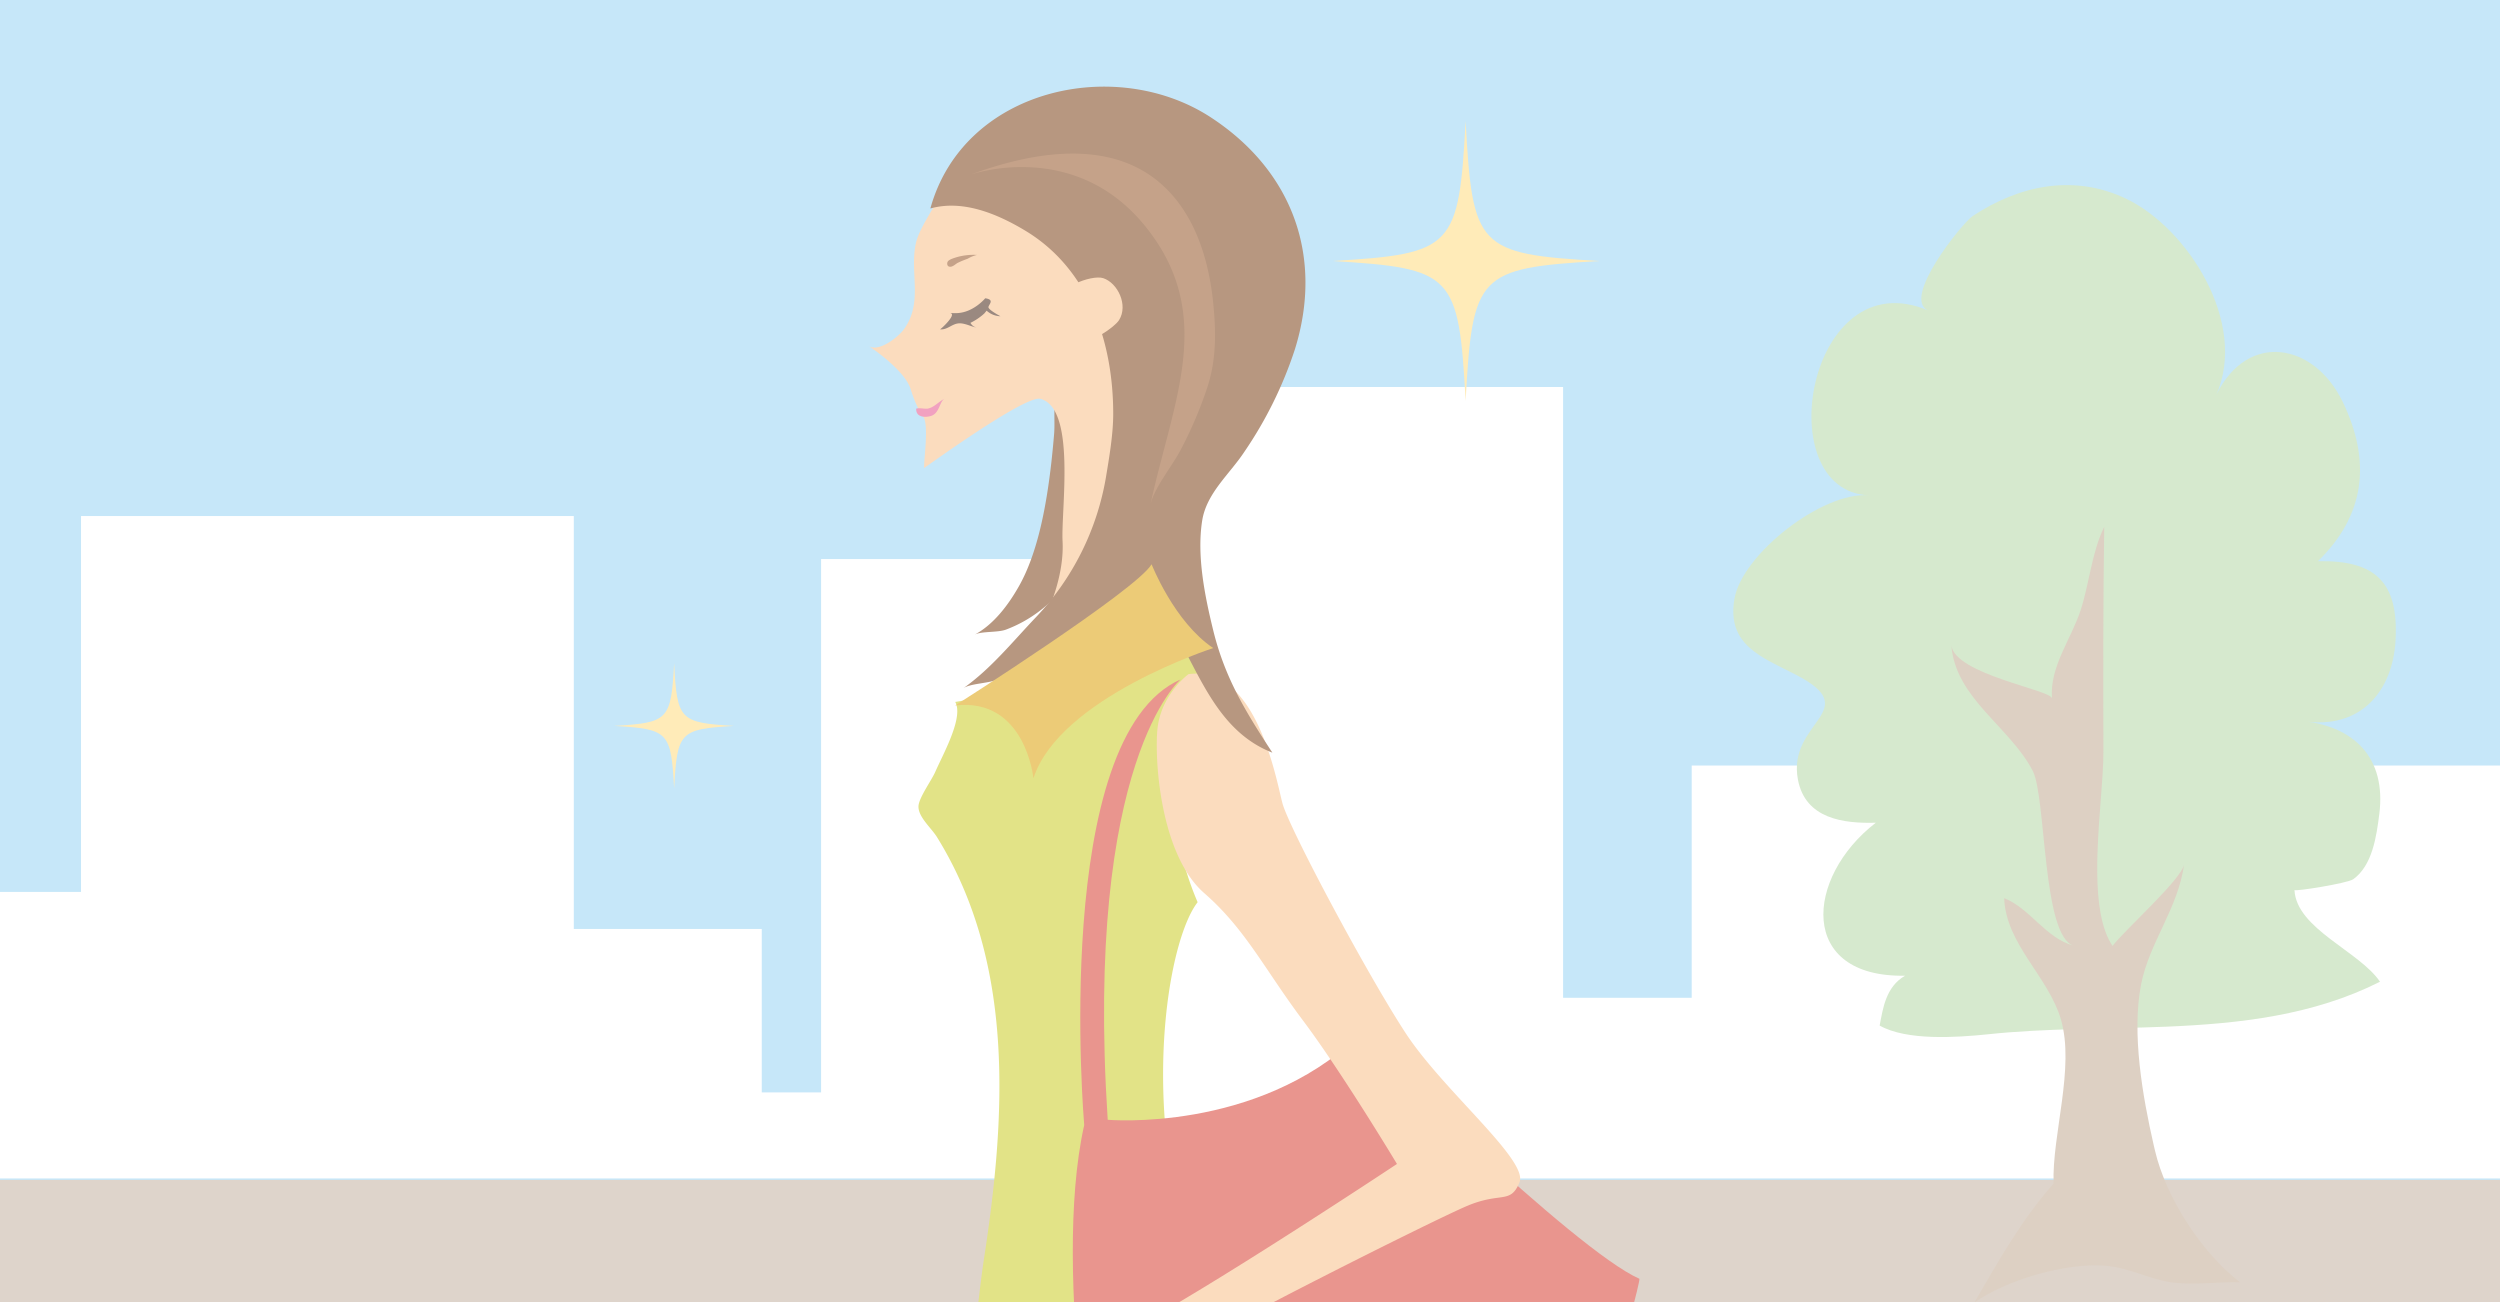 <svg id="レイヤー_1" data-name="レイヤー 1" xmlns="http://www.w3.org/2000/svg" xmlns:xlink="http://www.w3.org/1999/xlink" width="768" height="400" viewBox="0 0 768 400"><defs><style>.cls-1{fill:none;}.cls-2{fill:#fbfae8;}.cls-3{clip-path:url(#clip-path);}.cls-4{fill:#c6e7f9;}.cls-5{fill:#ded4cb;}.cls-6{fill:#fff;}.cls-7{fill:#d6e9ce;}.cls-8{fill:#ddd0c3;}.cls-9{fill:#ffebb8;}.cls-10{fill:#e2e387;}.cls-11{fill:#b79780;}.cls-12{fill:#e9958e;}.cls-13{fill:#fbdcbe;}.cls-14{fill:#c5a289;}.cls-15{fill:#eccb77;}.cls-16{fill:#f1a1c0;}.cls-17{fill:#9a8980;}</style><clipPath id="clip-path"><rect class="cls-1" width="768" height="400"/></clipPath></defs><rect class="cls-2" width="768" height="400"/><g class="cls-3"><rect class="cls-4" x="-0.33" y="-17.33" width="790.79" height="548.57"/><rect class="cls-5" x="-0.33" y="362.46" width="800.49" height="187.77"/><polygon class="cls-6" points="24.89 158.53 176.27 158.53 176.27 285.38 234.01 285.38 234.01 335.59 252.24 335.59 252.24 171.74 328.22 171.74 328.22 272.17 361.65 272.17 361.65 118.89 480.18 118.89 480.18 306.52 519.69 306.52 519.69 235.17 781.12 235.17 781.12 362.02 -6.11 362.02 -6.11 274 24.89 274 24.89 158.53"/><path class="cls-7" d="M665.43,315.4c-18.47.75-37.06.44-54.8,2.34-9.73,1-24.87,2-33.2-2.68,1-5.23,1.88-11.94,7.82-15.32-33,.59-30.75-30.23-9-47-10,.29-21.63-1.22-23.92-13.2-3.43-18,20.81-21.2-.67-32.28-10.37-5.35-21.28-9.05-18.85-23.27,2.37-13.8,27.14-33.07,41.3-31.82-31-1.37-18.77-72.55,18.24-56.78-8.4-3.58,10.56-27,13.63-29,14.37-9.5,31.11-13,47.14-5.35,18.89,9,37.43,38.05,27.79,60.11,9.7-19.48,30.08-15.84,38.83,2.42s6.83,34.7-7.67,48.83c17.4-.33,24.91,6.16,23.83,24.51-.9,15.22-10.55,27.35-28.42,24.61,15.74,1.68,25.64,11.31,23.44,28.58-.87,6.82-2.1,15.76-8,20-1.75,1.24-18,3.84-18.06,3.32.6,11.92,19.94,18.79,26.28,28.17C710.69,311.9,688.16,314.46,665.43,315.4Z"/><path class="cls-8" d="M644.27,268.16c.09,9,1.21,17.28,4.71,22.43,3.37-4.57,21.41-20.6,22-25.15-1.89,13.73-10.72,24.05-13.24,37-2.93,15,.45,34.35,3.88,49.35.14.58.27,1.17.41,1.74,3.32,14.22,14.2,31.29,26.11,40.38-6.93-.2-14.83,1.05-21.64-.06-6.57-1.07-12.49-4.4-19.58-5-12.18-1.06-30.6,4.32-40.43,11.33,7.31-12.56,14.4-25.35,24.37-36.58-.51-15.08,6.6-35.54,2.25-50.45-3.85-13.16-16.9-23.07-17.43-37.24,8.12,3.24,12.56,12.2,21.45,14.65-9.81-2.71-8.48-45.6-12.67-53.74-7-13.55-23.72-22.24-25-38.52,1.22,8.89,30.71,13.67,30.91,16.23-.76-9.71,5.88-18.14,8.79-27.05,2.7-8.3,3.44-17.9,7.26-25.62-.34,22.81-.33,45.63-.25,68.45C646.28,239.49,644.13,254.69,644.27,268.16Z"/><path class="cls-9" d="M491.24,80.18c-37.21,2.21-38.92,4-41,43-2.1-39-3.81-40.77-41-43,37.21-2.2,38.92-4,41-43C452.32,76.19,454,78,491.24,80.18Z"/><path class="cls-9" d="M225.47,223c-16.67,1-17.44,1.79-18.38,19.26-.94-17.47-1.71-18.27-18.38-19.26,16.67-1,17.44-1.78,18.38-19.25C208,221.24,208.8,222,225.47,223Z"/><path class="cls-10" d="M293.83,216.58c1.52,5.13-4.35,15.57-6.49,20.48-1.15,2.64-5,7.91-5.18,10.54-.19,3.35,4,6.77,5.75,9.67,24.09,39,21,86.25,14.35,129.56-6.4,41.63-14.41,209.75-78.46,304.22,0,0,30.43-28.82,76.86-8s80.06-19.21,104.08,9.61c0,0-33.63-112.08-25.62-148.91s32-76.05,0-128.89-22.42-123.29-11.21-137.7a94.13,94.13,0,0,1-6.5-22.58c-.58-3.82-2.39-7.51-3.41-11.24-1.12-4.14-.59-9.22.3-13.29.82-3.74,1.38-7.64,3.41-11a24.2,24.2,0,0,1,3.43-4.65c2.34-2.39,4-4.33,7.58-2.91s6,5,8,8c9.61,14.42-8-20.41-8-20.41-26.35,5.86-52.72,12.3-79.27,16.55A4.64,4.64,0,0,1,293.83,216.58Z"/><path class="cls-11" d="M323,141.86c-1.47,13-4.07,27.8-10,38.25-3.2,5.65-7.69,11.71-13.61,14.87,2.08-1.11,6.94-.61,9.55-1.53a40.29,40.29,0,0,0,10.59-5.89,37.21,37.21,0,0,0,12.69-17.65c5-14.86-1.44-37.07-7-51.08-2,4.47-1,9.81-1.4,14.52C323.6,136.05,323.32,138.91,323,141.86Z"/><path class="cls-12" d="M362.71,208.7S333.08,233.51,340.29,344c0,0,45.63,4,76.86-25.62,0,0,66.44,65.64,86.46,74.45.47.21-6,23.88-6.33,25.42-3.49,14.82-5,30.1-7.87,44.71-7.15,1.28-16,5.74-23.22,7.91-11.22,3.37-22.4,6.88-33.5,10.61s-22.48,7.73-33.38,12.44c-6.19,2.68-14.55,5.6-19,11l-41.63-31.22s-16-81.66-5.61-128.09C333.08,345.6,322.68,226.31,362.71,208.7Z"/><path class="cls-13" d="M365.11,207.1s-8.81,6.4-9.61,17.61,1.6,38.43,14.41,49.63,18.41,23.22,30.42,39.23,28.82,44,28.82,44-73.65,48.84-88.06,53.64-25.62-7.2-28-8.8,1.6,7.2,6.4,10.41c0,0-.8,6.4-9.6,8.8s-10.41,3.2-8,5.61a35.46,35.46,0,0,0,4.8,4l2-.4-3.61,1.2,2.41,3.2,2,.8-.8.8,2.4,4.81,2,1.2.8,1.6,2,.8,5.61-.4a25.93,25.93,0,0,0,10.4-9.21c4-6.4,6.81-8.81,10.81-11.61s8.41-4.8,11.21-4.8,8.41,1.2,10.41.4,2.8-4.4,4.8-7.2,71.25-37.63,81.66-42,13.21-.4,16-7.2-23.22-28-34.83-45.63-36-63.25-38-70.86S385.92,204.29,365.11,207.1Z"/><path class="cls-13" d="M289.62,60.56a9.33,9.33,0,0,0-3,3.32c-1.73,3.06-4.58,7.56-5.29,10.95-1.94,9.16,2.38,18.07-3.71,26.41-1.69,2.31-7.67,7.06-10.75,5.05,0,0,11,7.2,12.88,13.25,1.79,5.73,3.58,8.07,3.77,8.31,1.92,2.41.32,12.7.35,15.93,0,.11,31-22.46,35.71-21.26,11.09,2.85,6.34,34,6.84,43.76.41,7.79-2.11,16.26-5.28,23.29-2,4.49-8.39,18.3-13.69,19.6,7.4-1.81,15.32-9.06,22-13.09,4.79-2.91,9-6.56,14-9.16,2.48-1.28,8.37-2.66,9.87-5.29,2.33-4.09-2-15.32-2.39-20.57-.31-4.2-1.09-8.38-1.49-12.52s1.48-8.64,1.48-12.9V121.28a87.53,87.53,0,0,0-1.22-14.14c-.63-3.75-2-7.33-2.44-11.12-.32-2.76.15-5.61-1.14-8.19A5.69,5.69,0,0,0,341,84.4c-2.17,0-6.26,2.2-6.43,4.35-3.1-2.41-4-7.39-6.5-10.53A51.58,51.58,0,0,0,316.71,68c-6-4.16-13.92-9-21.47-8.94A10.07,10.07,0,0,0,289.62,60.56Z"/><path class="cls-11" d="M285.81,64.05c9.79-2.75,20.28,1.46,29.17,6.82,19.67,11.85,27,34.43,27,56.25,0,6.26-1.21,13.33-2.25,19.59a82.52,82.52,0,0,1-21.28,42.68c-7.15,7.47-13.95,16-22.55,22.06,2.05-1.45,7.53-1.52,10.15-2.56A91,91,0,0,0,317,203.38c10.71-6,30.38-30.83,41.75-12.87,9.22,14.57,14.35,33.78,32.13,40.71-8-12.21-14.55-22.8-18.15-37.46-2.58-10.52-5.12-22.91-3.43-33.76,1.32-8.52,8.41-14.28,13-21.25a124.17,124.17,0,0,0,15.5-31.46c8.82-28.36-.64-54.58-25.48-71C343,16.81,296,27.1,285.81,64.05Z"/><path class="cls-14" d="M298.12,53.67s31.8-11.36,53.76,15.9,8.33,53.76,1.51,85.56c1.14-5.3,6.78-12,9.38-17.07A125.79,125.79,0,0,0,371,118.67c2.68-8.48,2.58-16.69,1.71-25.46-1.28-12.86-5.28-26.48-14.86-35.66C341.74,42.09,317,46.68,298.12,53.67Z"/><path class="cls-15" d="M293.46,216.7s55.77-35.49,60.31-43.36c0,0,6.93,17.74,18.94,25.75,0,0-47.23,15.21-55.24,40C317.47,239.12,315.07,214.3,293.46,216.7Z"/><path class="cls-13" d="M327.52,92.32c-3.94-3.46,7.76-8.09,11.42-6.86,4.44,1.49,7.71,8.27,4.84,12.87-1.43,2.3-9.12,7.33-11.73,6.61-4.22-1.16-7.33-12.68-4.53-14.9"/><path class="cls-16" d="M288.62,124.85c-.56,1.27-1.24,2.63-2.88,3-1.79.46-4.42.26-4.28-2.32,1.27-.35,2.74.26,3.9-.09a5.65,5.65,0,0,0,1.37-.62c1.17-.71,2.18-1.72,3.44-2.33C289.44,122.88,289.07,123.84,288.62,124.85Z"/><path class="cls-17" d="M302.66,91.63s-3.4,4.16-8.33,4.54c-.87.07-1.78,0-2.64,0,2.64,0-2.38,4.75-2.91,5,2.18.25,3.61-1.66,5.71-1.83,1.93-.16,4,1.12,5.87,1.35a2.84,2.84,0,0,1-2.24-1.51,17.88,17.88,0,0,0,4.26-2.88l.71-.86a6.59,6.59,0,0,0,4.26,1.71s-3.84-2-3.7-2.84S305.64,92.06,302.66,91.63Z"/><path class="cls-14" d="M300.09,78.32h.21a19,19,0,0,0-6.21.63c-.74.23-2.39.68-2.89,1.33-.36.48-.31,1.44.37,1.62,1,.27,1.85-.72,2.62-1.14a28.33,28.33,0,0,1,3.07-1.27A10.42,10.42,0,0,1,300.09,78.32Z"/></g></svg>